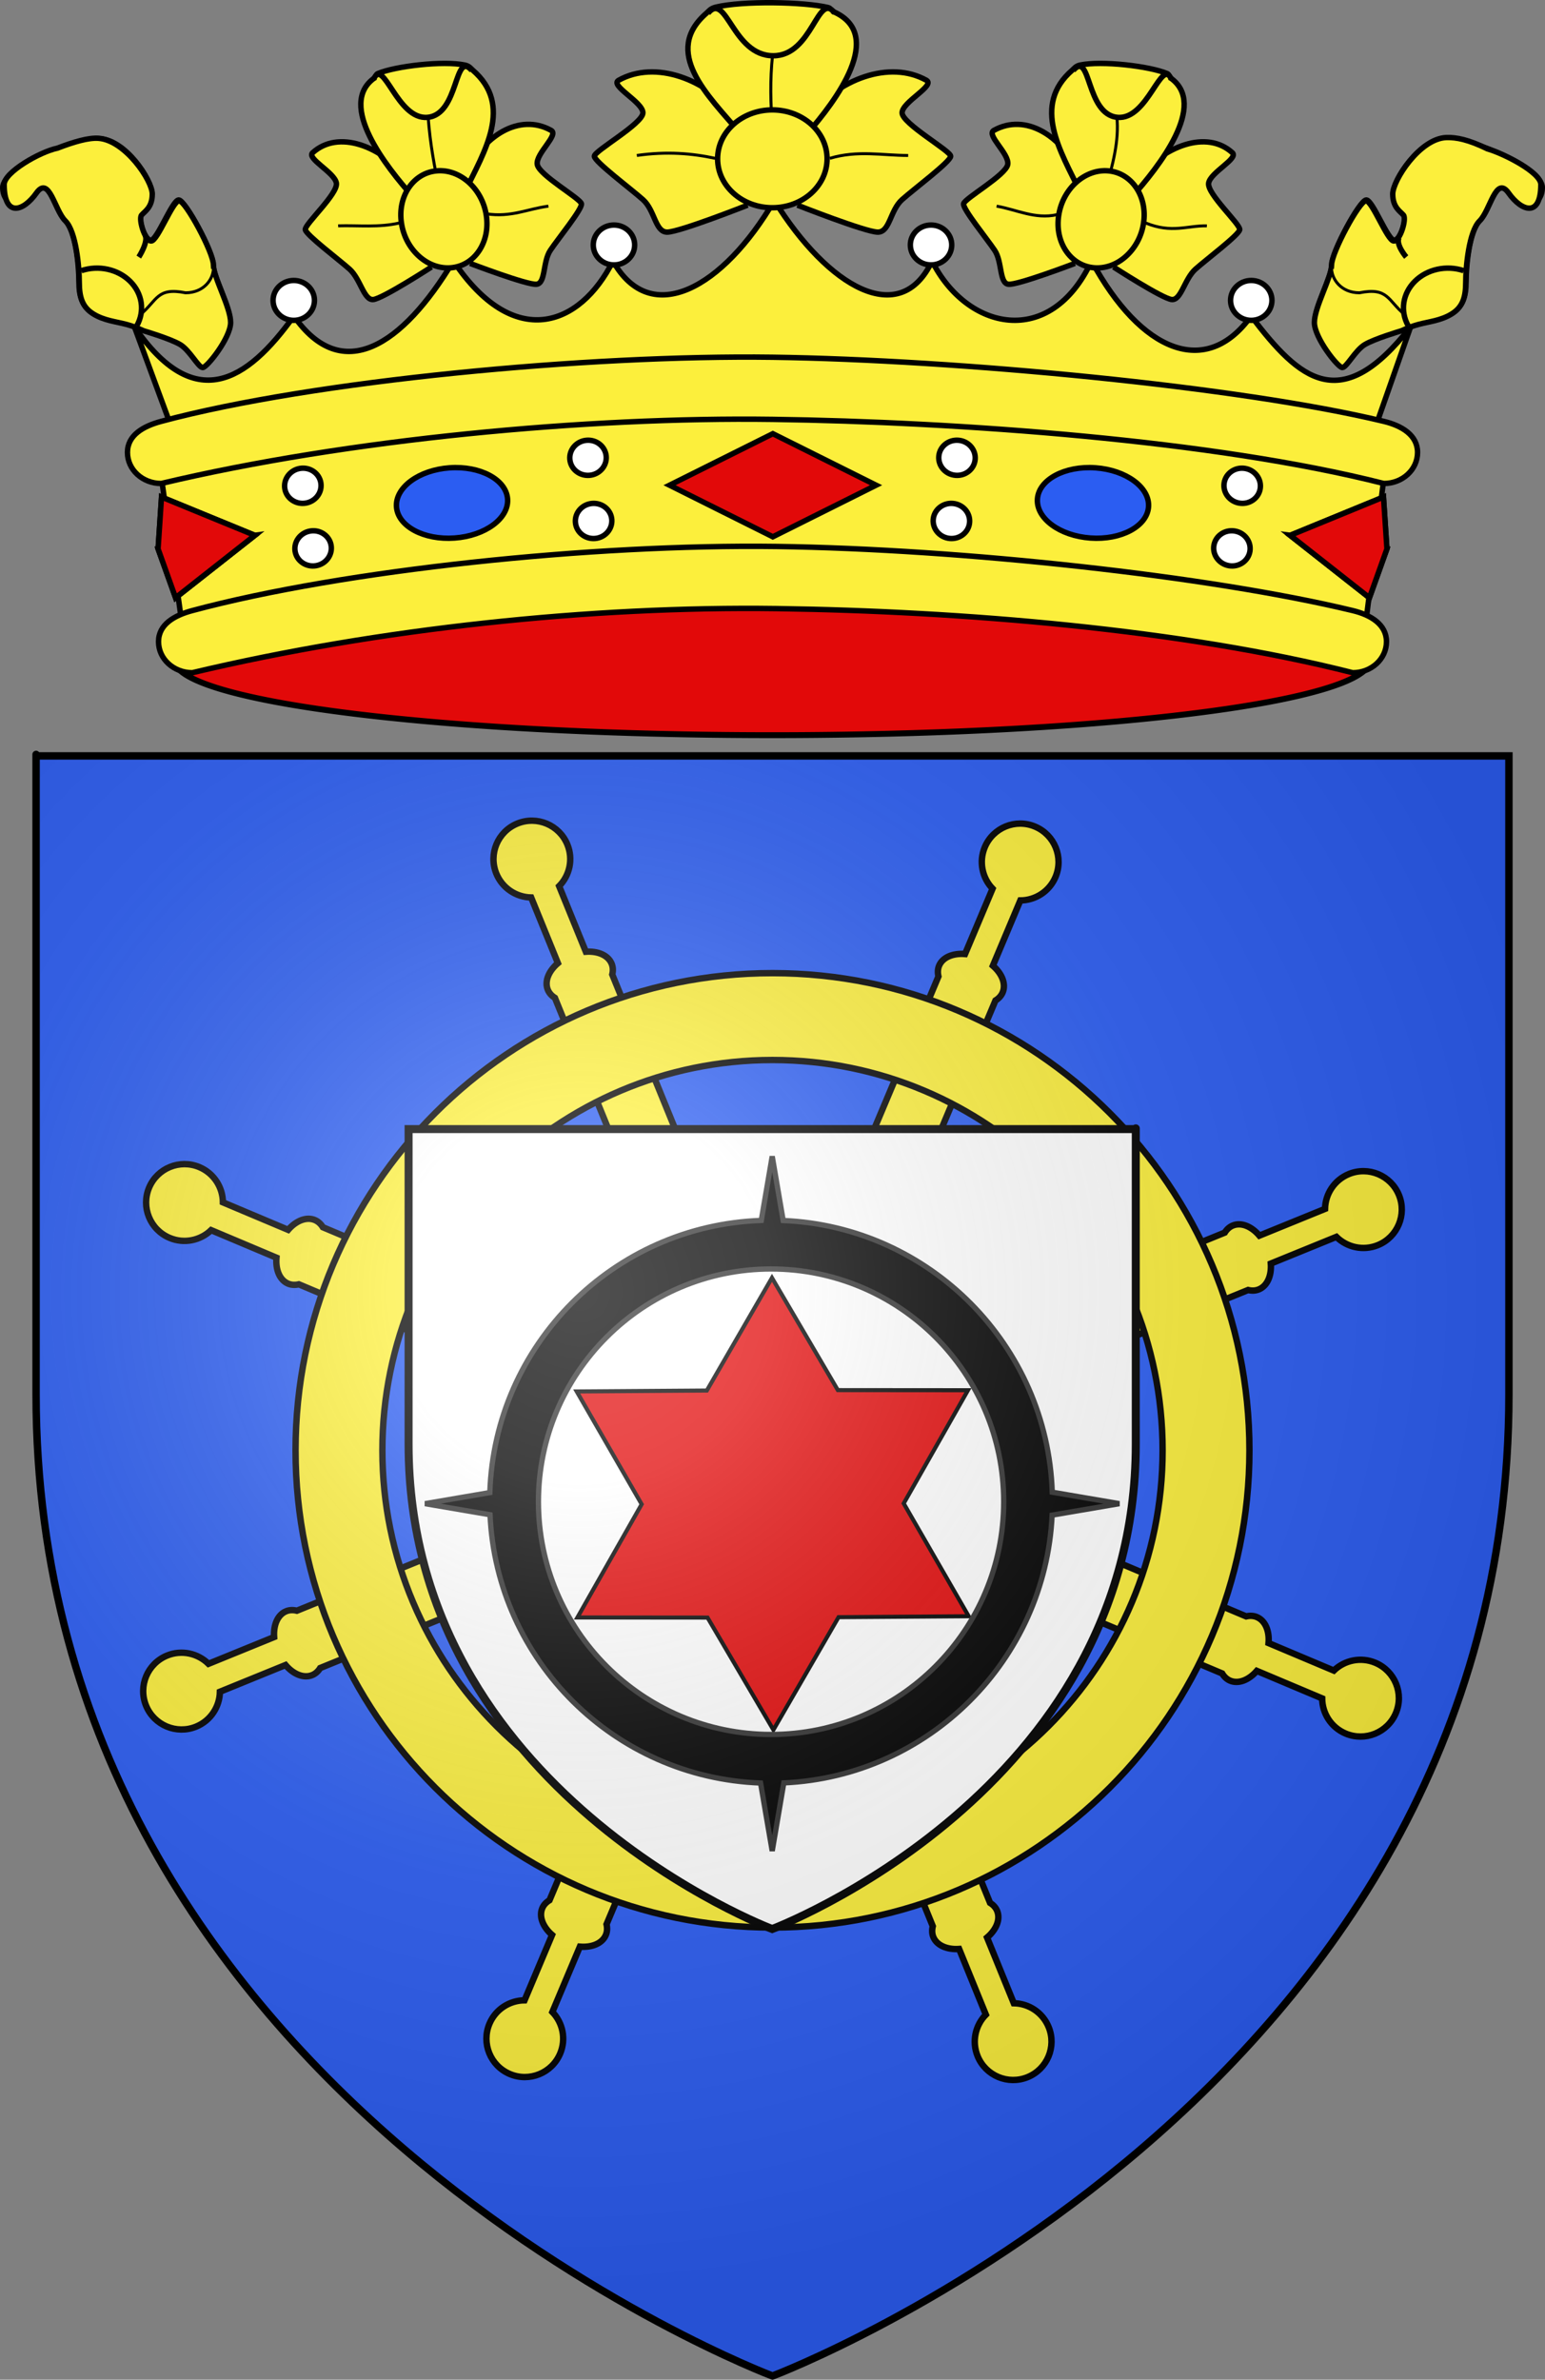 <?xml version="1.0" encoding="UTF-8" standalone="no"?>
<svg
   xmlns:dc="http://purl.org/dc/elements/1.1/"
   xmlns:cc="http://creativecommons.org/ns#"
   xmlns:rdf="http://www.w3.org/1999/02/22-rdf-syntax-ns#"
   xmlns:svg="http://www.w3.org/2000/svg"
   xmlns="http://www.w3.org/2000/svg"
   xmlns:xlink="http://www.w3.org/1999/xlink"
   xmlns:sodipodi="http://sodipodi.sourceforge.net/DTD/sodipodi-0.dtd"
   xmlns:inkscape="http://www.inkscape.org/namespaces/inkscape"
   height="964.047"
   width="626.248"
   version="1.0"
   id="svg2"
   sodipodi:version="0.32"
   inkscape:version="0.46"
   sodipodi:docname="Blason de Bonaire (Antilles néerlandaises).svg"
   sodipodi:docbase="D:\Mes documents\Renaud-Notre Lapin"
   inkscape:export-filename="/Users/olivier/Desktop/Blason Rouge/Blason_Vide_3D.png"
   inkscape:export-xdpi="144"
   inkscape:export-ydpi="144"
   inkscape:output_extension="org.inkscape.output.svg.inkscape">
  <rect width="100%" height="100%" fill="#808080" stroke="none"/>
  <sodipodi:namedview
     inkscape:window-height="814"
     inkscape:window-width="1152"
     inkscape:pageshadow="2"
     inkscape:pageopacity="0.0"
     guidetolerance="10.0"
     gridtolerance="10.0"
     objecttolerance="10.0"
     borderopacity="1.0"
     bordercolor="#666666"
     pagecolor="#ffffff"
     id="base"
     showgrid="false"
     height="660px"
     inkscape:zoom="0.25"
     inkscape:cx="478.23316"
     inkscape:cy="417.00225"
     inkscape:window-x="-8"
     inkscape:window-y="-8"
     inkscape:current-layer="layer3"
     showguides="true"
     inkscape:guide-bbox="true" />
  <desc
     id="desc4">Flag of Canton of Valais (Wallis)</desc>
  <defs
     id="defs6">
    <linearGradient
       id="linearGradient2893">
      <stop
         style="stop-color:white;stop-opacity:0.314;"
         offset="0"
         id="stop2895" />
      <stop
         id="stop2897"
         offset="0.19"
         style="stop-color:white;stop-opacity:0.251;" />
      <stop
         style="stop-color:#6b6b6b;stop-opacity:0.125;"
         offset="0.6"
         id="stop2901" />
      <stop
         style="stop-color:black;stop-opacity:0.125;"
         offset="1"
         id="stop2899" />
    </linearGradient>
    <radialGradient
       inkscape:collect="always"
       xlink:href="#linearGradient2893"
       id="radialGradient3163"
       gradientUnits="userSpaceOnUse"
       gradientTransform="matrix(1.353,0,0,1.349,-77.649,-85.747)"
       cx="221.445"
       cy="226.331"
       fx="221.445"
       fy="226.331"
       r="300" />
  </defs>
  <g
     inkscape:groupmode="layer"
     id="layer5"
     inkscape:label="couronne"
     transform="translate(-4.6440552e-7,9.899)"
     sodipodi:insensitive="true">
    <g
       transform="translate(13.144,284.248)"
       style="display:inline"
       id="g3404">
      <path
         transform="matrix(1.008,0,0,1,-15.155,-325.384)"
         d="M 552.957,298.66 A 240.416,30.406 0 1 1 72.125,298.66 A 240.416,30.406 0 1 1 552.957,298.66 z"
         sodipodi:ry="30.405592"
         sodipodi:rx="240.41631"
         sodipodi:cy="298.65961"
         sodipodi:cx="312.5412"
         id="path2631"
         style="fill:#e20909;fill-rule:evenodd;stroke:#000000;stroke-width:2.4;stroke-linecap:butt;stroke-linejoin:miter;stroke-miterlimit:4;stroke-dasharray:none;stroke-opacity:1"
         sodipodi:type="arc" />
      <g
         style="fill:#fcef3c;stroke:#000000;stroke-width:1.016;stroke-miterlimit:4;stroke-dasharray:none;stroke-opacity:1"
         transform="matrix(2.165,0,0,2.165,602.98,-471.05)"
         id="g6832">
        <path
           style="fill:#fcef3c;fill-opacity:1;fill-rule:evenodd;stroke:#000000;stroke-width:1.016;stroke-linecap:butt;stroke-linejoin:miter;stroke-miterlimit:4;stroke-dasharray:none;stroke-opacity:1"
           id="path7201"
           d="M -252.826,160.73 C -252.826,160.73 -174.109,153.75 -139.953,153.75 C -105.797,153.75 -26.754,160.73 -26.754,160.73 L -20.475,142.836 C -33.494,159.565 -41.217,152.893 -50.345,140.852 C -58.774,152.596 -70.959,147.595 -80.214,130.544 C -87.931,147.056 -103.571,143.529 -110.084,130.56 C -116.023,143.225 -129.483,135.535 -139.613,119.231 C -149.156,135.535 -162.709,143.225 -169.823,130.56 C -176.042,142.941 -188.452,147.35 -199.692,130.544 C -209.241,146.42 -220.545,153.771 -229.562,140.852 C -238.396,153.187 -248.174,159.271 -259.432,142.836 L -252.826,160.73 z"
           sodipodi:nodetypes="czccccccccccc" />
        <path
           id="path4344"
           style="fill:#fcef3c;fill-opacity:1;fill-rule:evenodd;stroke:#000000;stroke-width:1.016;stroke-linecap:round;stroke-linejoin:round;stroke-miterlimit:4;stroke-dasharray:none;stroke-opacity:1"
           d="M -140.965,187.38 C -175.052,187.028 -219.975,192.887 -250.363,199.52 L -254.915,167.168 C -254.915,167.168 -175.454,155.028 -140.965,155.028 C -106.476,155.028 -24.991,167.168 -24.991,167.168 L -29.038,199.52 C -55.847,192.81 -106.878,187.731 -140.965,187.38 z"
           sodipodi:nodetypes="ccczccz" />
        <path
           sodipodi:nodetypes="ccsszsscz"
           d="M -139.953,160.182 C -174.616,159.705 -219.445,163.872 -254.406,172.182 C -257.904,172.182 -260.721,169.589 -260.721,166.369 C -260.721,163.149 -257.771,161.46 -254.406,160.557 C -225.946,152.924 -174.461,148.089 -139.953,148.557 C -105.446,149.026 -52.383,154.075 -25.501,160.557 C -22.112,161.374 -19.185,163.149 -19.185,166.369 C -19.185,169.589 -22.002,172.182 -25.501,172.182 C -57.368,164.087 -105.29,160.658 -139.953,160.182 z"
           style="fill:#fcef3c;fill-opacity:1;fill-rule:evenodd;stroke:#000000;stroke-width:1.016;stroke-linecap:round;stroke-linejoin:round;stroke-miterlimit:4;stroke-dasharray:none;stroke-opacity:1"
           id="path6592" />
        <path
           id="path4122"
           style="fill:#fcef3c;fill-opacity:1;fill-rule:evenodd;stroke:#000000;stroke-width:1.016;stroke-linecap:round;stroke-linejoin:round;stroke-miterlimit:4;stroke-dasharray:none;stroke-opacity:1"
           d="M -139.195,195.59 C -173.857,195.113 -213.628,199.28 -248.588,207.59 C -252.087,207.59 -254.904,204.998 -254.904,201.778 C -254.904,198.558 -251.954,196.868 -248.588,195.965 C -220.129,188.332 -173.702,183.497 -139.195,183.965 C -104.687,184.434 -58.2,189.483 -31.318,195.965 C -27.929,196.783 -25.003,198.558 -25.003,201.778 C -25.003,204.998 -27.819,207.59 -31.318,207.59 C -63.185,199.495 -104.532,196.067 -139.195,195.59 z"
           sodipodi:nodetypes="ccsszsscz" />
        <g
           style="fill:#fcef3c;stroke:#000000;stroke-width:1.016;stroke-miterlimit:4;stroke-dasharray:none;stroke-opacity:1"
           id="g6670"
           transform="translate(5.56,0)">
          <g
             style="fill:#fcef3c;stroke:#000000;stroke-width:1.153;stroke-miterlimit:4;stroke-dasharray:none;stroke-opacity:1"
             transform="matrix(0.878,7.7583675e-2,-7.7583675e-2,0.878,21.965,-63.381)"
             id="g6650">
            <path
               style="fill:#ffffff;fill-opacity:1;fill-rule:evenodd;stroke:#000000;stroke-width:1.153;stroke-linecap:butt;stroke-linejoin:miter;stroke-miterlimit:4;stroke-dasharray:none;stroke-opacity:1"
               id="path6652"
               d="M -123.32,274.056 C -123.32,276.117 -125.055,277.787 -127.194,277.787 C -129.334,277.787 -131.069,276.117 -131.069,274.056 C -131.069,271.996 -129.334,270.325 -127.194,270.325 C -125.055,270.325 -123.32,271.996 -123.32,274.056 z" />
            <path
               style="fill:#ffffff;fill-opacity:1;fill-rule:evenodd;stroke:#000000;stroke-width:1.153;stroke-linecap:butt;stroke-linejoin:miter;stroke-miterlimit:4;stroke-dasharray:none;stroke-opacity:1"
               id="path6654"
               d="M -123.32,287.518 C -123.32,289.579 -125.055,291.249 -127.194,291.249 C -129.334,291.249 -131.069,289.579 -131.069,287.518 C -131.069,285.457 -129.334,283.787 -127.194,283.787 C -125.055,283.787 -123.32,285.457 -123.32,287.518 z" />
          </g>
          <g
             style="fill:#fcef3c;stroke:#000000;stroke-width:1.153;stroke-miterlimit:4;stroke-dasharray:none;stroke-opacity:1"
             transform="matrix(-0.878,7.7583675e-2,7.7583675e-2,0.878,-312.992,-63.381)"
             id="g6632">
            <path
               style="fill:#ffffff;fill-opacity:1;fill-rule:evenodd;stroke:#000000;stroke-width:1.153;stroke-linecap:butt;stroke-linejoin:miter;stroke-miterlimit:4;stroke-dasharray:none;stroke-opacity:1"
               id="path4211"
               d="M -123.32,274.056 C -123.32,276.117 -125.055,277.787 -127.194,277.787 C -129.334,277.787 -131.069,276.117 -131.069,274.056 C -131.069,271.996 -129.334,270.325 -127.194,270.325 C -125.055,270.325 -123.32,271.996 -123.32,274.056 z" />
            <path
               style="fill:#ffffff;fill-opacity:1;fill-rule:evenodd;stroke:#000000;stroke-width:1.153;stroke-linecap:butt;stroke-linejoin:miter;stroke-miterlimit:4;stroke-dasharray:none;stroke-opacity:1"
               id="path4225"
               d="M -123.32,287.518 C -123.32,289.579 -125.055,291.249 -127.194,291.249 C -129.334,291.249 -131.069,289.579 -131.069,287.518 C -131.069,285.457 -129.334,283.787 -127.194,283.787 C -125.055,283.787 -123.32,285.457 -123.32,287.518 z" />
          </g>
        </g>
        <g
           transform="matrix(0.633,0,0,0.555,-294.591,58.692)"
           id="g501"
           style="fill:#fcef3c;fill-rule:nonzero;stroke:#000000;stroke-width:1.715;stroke-miterlimit:4;stroke-dasharray:none;stroke-opacity:1">
          <path
             id="path503"
             transform="matrix(0.73,0,0,0.832,25.408,286.287)"
             d="M 299.969,-118.5 L 258.125,-97.625 L 299.969,-76.719 L 341.812,-97.625 L 299.969,-118.5 z"
             style="fill:#e20909;stroke:#000000;stroke-width:2.2;stroke-miterlimit:4;stroke-dasharray:none;stroke-opacity:1" />
        </g>
        <g
           style="fill:#fcef3c;stroke:#000000;stroke-width:1.016;stroke-miterlimit:4;stroke-dasharray:none;stroke-opacity:1"
           id="g6798"
           transform="translate(2.597,0)">
          <path
             style="fill:#ffffff;fill-opacity:1;fill-rule:evenodd;stroke:#000000;stroke-width:1.016;stroke-linecap:butt;stroke-linejoin:miter;stroke-miterlimit:4;stroke-dasharray:none;stroke-opacity:1"
             id="path12408"
             d="M -108.995,127.55 C -108.995,129.61 -110.729,131.28 -112.869,131.28 C -115.009,131.28 -116.744,129.61 -116.744,127.55 C -116.744,125.489 -115.009,123.819 -112.869,123.819 C -110.729,123.819 -108.995,125.489 -108.995,127.55 z" />
          <path
             style="fill:#ffffff;fill-opacity:1;fill-rule:evenodd;stroke:#000000;stroke-width:1.016;stroke-linecap:butt;stroke-linejoin:miter;stroke-miterlimit:4;stroke-dasharray:none;stroke-opacity:1"
             id="path12410"
             d="M -168.357,127.55 C -168.357,129.61 -170.092,131.28 -172.231,131.28 C -174.371,131.28 -176.106,129.61 -176.106,127.55 C -176.106,125.489 -174.371,123.819 -172.231,123.819 C -170.092,123.819 -168.357,125.489 -168.357,127.55 z" />
        </g>
        <g
           style="fill:#fcef3c;stroke:#000000;stroke-width:1.016;stroke-miterlimit:4;stroke-dasharray:none;stroke-opacity:1"
           id="g6794"
           transform="translate(2.597,0)">
          <path
             style="fill:#ffffff;fill-opacity:1;fill-rule:evenodd;stroke:#000000;stroke-width:1.016;stroke-linecap:butt;stroke-linejoin:miter;stroke-miterlimit:4;stroke-dasharray:none;stroke-opacity:1"
             id="path12412"
             d="M -49.045,137.922 C -49.045,139.983 -50.78,141.653 -52.92,141.653 C -55.059,141.653 -56.794,139.983 -56.794,137.922 C -56.794,135.862 -55.059,134.191 -52.92,134.191 C -50.78,134.191 -49.045,135.862 -49.045,137.922 z" />
          <path
             style="fill:#ffffff;fill-opacity:1;fill-rule:evenodd;stroke:#000000;stroke-width:1.016;stroke-linecap:butt;stroke-linejoin:miter;stroke-miterlimit:4;stroke-dasharray:none;stroke-opacity:1"
             id="path12466"
             d="M -228.307,137.922 C -228.307,139.983 -230.041,141.653 -232.181,141.653 C -234.321,141.653 -236.055,139.983 -236.055,137.922 C -236.055,135.862 -234.321,134.191 -232.181,134.191 C -230.041,134.191 -228.307,135.862 -228.307,137.922 z" />
        </g>
        <g
           style="fill:#fcef3c;stroke:#000000;stroke-width:1.016;stroke-miterlimit:4;stroke-dasharray:none;stroke-opacity:1"
           transform="translate(-270.53,84.574)"
           id="g7563">
          <g
             style="fill:#fcef3c;stroke:#000000;stroke-width:1.016;stroke-miterlimit:4;stroke-dasharray:none;stroke-opacity:1"
             transform="translate(-1.443,-1.923)"
             id="g7543">
            <path
               id="path9172"
               d="M 188.637,48.347 C 188.637,48.347 177.976,52.417 176.214,52.252 C 174.452,52.087 175.066,48.068 173.611,45.894 C 172.156,43.719 167.639,38.191 167.791,37.196 C 167.943,36.201 175.758,31.827 176.065,29.817 C 176.372,27.807 171.962,24.298 173.462,23.459 C 179.371,20.152 186.337,24.408 189.617,31.982"
               style="fill:#fcef3c;fill-opacity:1;fill-rule:evenodd;stroke:#000000;stroke-width:1.016;stroke-linecap:butt;stroke-linejoin:miter;stroke-miterlimit:4;stroke-dasharray:none;stroke-opacity:1" />
            <path
               id="path9176"
               d="M 195.875,49.024 C 195.875,49.024 205.011,54.946 206.773,55.111 C 208.535,55.276 209.148,51.257 211.217,49.412 C 213.285,47.567 219.339,43.028 219.491,42.033 C 219.643,41.039 213.364,35.345 213.671,33.336 C 213.978,31.326 219.319,28.728 218.115,27.637 C 213.366,23.333 205.316,26.183 199.849,32.94"
               style="fill:#fcef3c;fill-opacity:1;fill-rule:evenodd;stroke:#000000;stroke-width:1.016;stroke-linecap:butt;stroke-linejoin:miter;stroke-miterlimit:4;stroke-dasharray:none;stroke-opacity:1" />
            <path
               d="M 199.334,35.891 C 204.275,30.335 213.619,18.624 206.528,13.634 C 206.3,13.473 206.284,12.981 205.917,12.826 C 202.621,11.436 193.699,10.382 189.629,11.231 C 188.8,11.404 188.519,11.861 188.145,12.184 C 180.523,18.764 185.931,27.378 189.644,34.985"
               id="path6992"
               style="fill:#fcef3c;fill-opacity:1;fill-rule:evenodd;stroke:#000000;stroke-width:1.016;stroke-linecap:butt;stroke-linejoin:miter;stroke-miterlimit:4;stroke-dasharray:none;stroke-opacity:1" />
            <path
               d="M 188.324,12.249 C 191.655,8.357 190.65,20.46 196.596,21.016 C 202.322,21.552 204.867,9.547 206.723,13.938"
               id="path6994"
               style="fill:#fcef3c;fill-opacity:1;fill-rule:evenodd;stroke:#000000;stroke-width:1.016;stroke-linecap:butt;stroke-linejoin:miter;stroke-miterlimit:4;stroke-dasharray:none;stroke-opacity:1" />
            <path
               sodipodi:nodetypes="cccccc"
               d="M 173.98,37.636 C 177.715,38.274 181.145,40.137 185.266,39.232 M 213.344,41.318 C 209.599,41.261 206.797,42.775 201.895,40.788 M 196.494,20.958 C 196.943,25.437 195.693,29.917 194.442,34.397"
               style="fill:#fcef3c;fill-opacity:1;fill-rule:evenodd;stroke:#000000;stroke-width:0.554;stroke-linecap:butt;stroke-linejoin:miter;stroke-miterlimit:4;stroke-dasharray:none;stroke-opacity:1"
               id="path6986" />
            <path
               d="M 201.486,40.84 C 200.724,45.845 196.548,49.571 192.161,49.161 C 187.773,48.75 184.836,44.358 185.603,39.354 C 186.364,34.348 190.54,30.622 194.928,31.032 C 199.316,31.443 202.252,35.835 201.486,40.84 z"
               id="path6998"
               style="fill:#fcef3c;fill-opacity:1;fill-rule:evenodd;stroke:#000000;stroke-width:1.016;stroke-linecap:butt;stroke-linejoin:miter;stroke-miterlimit:4;stroke-dasharray:none;stroke-dashoffset:10.755;stroke-opacity:1" />
          </g>
          <g
             style="fill:#fcef3c;stroke:#000000;stroke-width:1.016;stroke-miterlimit:4;stroke-dasharray:none;stroke-opacity:1"
             transform="translate(-1.923,-1.923)"
             id="g7523">
            <path
               id="path9159"
               d="M 75.883,48.347 C 75.883,48.347 86.544,52.417 88.306,52.252 C 90.067,52.087 89.454,48.068 90.909,45.894 C 92.364,43.719 96.881,38.191 96.729,37.196 C 96.577,36.201 88.762,31.827 88.455,29.817 C 88.148,27.807 92.557,24.298 91.058,23.459 C 85.148,20.152 78.182,24.408 74.903,31.982"
               style="fill:#fcef3c;fill-opacity:1;fill-rule:evenodd;stroke:#000000;stroke-width:1.016;stroke-linecap:butt;stroke-linejoin:miter;stroke-miterlimit:4;stroke-dasharray:none;stroke-opacity:1" />
            <path
               id="path9163"
               d="M 68.644,49.024 C 68.644,49.024 59.508,54.946 57.746,55.111 C 55.985,55.276 55.371,51.257 53.303,49.412 C 51.234,47.567 45.181,43.028 45.029,42.033 C 44.877,41.039 51.155,35.345 50.849,33.336 C 50.542,31.326 45.2,28.728 46.405,27.637 C 51.153,23.333 59.204,26.183 64.671,32.94"
               style="fill:#fcef3c;fill-opacity:1;fill-rule:evenodd;stroke:#000000;stroke-width:1.016;stroke-linecap:butt;stroke-linejoin:miter;stroke-miterlimit:4;stroke-dasharray:none;stroke-opacity:1" />
            <path
               d="M 65.186,35.891 C 60.244,30.335 50.901,18.624 57.991,13.634 C 58.22,13.473 58.236,12.981 58.603,12.826 C 61.898,11.436 70.821,10.382 74.891,11.231 C 75.72,11.404 76.001,11.861 76.375,12.184 C 83.997,18.764 78.588,27.378 74.876,34.985"
               id="path7104"
               style="fill:#fcef3c;fill-opacity:1;fill-rule:evenodd;stroke:#000000;stroke-width:1.016;stroke-linecap:butt;stroke-linejoin:miter;stroke-miterlimit:4;stroke-dasharray:none;stroke-opacity:1" />
            <path
               d="M 76.195,12.249 C 72.865,8.357 73.869,20.46 67.923,21.016 C 62.198,21.552 59.653,9.547 57.797,13.938"
               id="path7106"
               style="fill:#fcef3c;fill-opacity:1;fill-rule:evenodd;stroke:#000000;stroke-width:1.016;stroke-linecap:butt;stroke-linejoin:miter;stroke-miterlimit:4;stroke-dasharray:none;stroke-opacity:1" />
            <path
               sodipodi:nodetypes="cccccc"
               d="M 90.54,37.636 C 86.679,38.128 83.591,39.78 78.927,39.069 M 51.176,41.318 C 54.992,41.205 58.808,41.675 62.625,40.788 M 68.026,20.958 C 68.428,26.282 69.25,30.349 70.077,34.397"
               style="fill:#fcef3c;fill-opacity:1;fill-rule:evenodd;stroke:#000000;stroke-width:0.554;stroke-linecap:butt;stroke-linejoin:miter;stroke-miterlimit:4;stroke-dasharray:none;stroke-opacity:1"
               id="path7098" />
            <path
               d="M 63.034,40.84 C 63.795,45.845 67.971,49.571 72.359,49.161 C 76.747,48.75 79.683,44.358 78.917,39.354 C 78.155,34.348 73.98,30.622 69.592,31.032 C 65.204,31.443 62.267,35.835 63.034,40.84 z"
               id="path7110"
               style="fill:#fcef3c;fill-opacity:1;fill-rule:evenodd;stroke:#000000;stroke-width:1.016;stroke-linecap:butt;stroke-linejoin:miter;stroke-miterlimit:4;stroke-dasharray:none;stroke-dashoffset:10.755;stroke-opacity:1" />
          </g>
        </g>
        <g
           style="fill:#fcef3c;stroke:#000000;stroke-width:1.016;stroke-miterlimit:4;stroke-dasharray:none;stroke-opacity:1"
           transform="translate(-271.262,74.559)"
           id="g7503">
          <path
             id="path9167"
             d="M 126.639,45.541 C 126.639,45.541 113.865,50.587 111.592,50.587 C 109.319,50.587 109.319,46.528 107.045,44.498 C 104.772,42.469 97.952,37.384 97.952,36.38 C 97.952,35.375 107.045,30.291 107.045,28.261 C 107.045,26.231 100.754,23.147 102.499,22.172 C 109.375,18.329 119.064,21.918 124.707,29.154"
             style="fill:#fcef3c;fill-opacity:1;fill-rule:evenodd;stroke:#000000;stroke-width:1.016;stroke-linecap:butt;stroke-linejoin:miter;stroke-miterlimit:4;stroke-dasharray:none;stroke-opacity:1" />
          <path
             id="path9181"
             d="M 135.979,45.541 C 135.979,45.541 148.753,50.587 151.026,50.587 C 153.299,50.587 153.299,46.528 155.573,44.498 C 157.846,42.469 164.666,37.384 164.666,36.38 C 164.666,35.375 155.573,30.291 155.573,28.261 C 155.573,26.231 161.864,23.147 160.119,22.172 C 153.243,18.329 143.554,21.918 137.911,29.154"
             style="fill:#fcef3c;fill-opacity:1;fill-rule:evenodd;stroke:#000000;stroke-width:1.016;stroke-linecap:butt;stroke-linejoin:miter;stroke-miterlimit:4;stroke-dasharray:none;stroke-opacity:1" />
          <path
             d="M 137.828,32.142 C 143.037,26.148 152.649,13.616 142.659,9.308 C 142.338,9.169 142.221,8.681 141.724,8.561 C 137.262,7.483 125.706,7.266 120.693,8.49 C 119.671,8.739 119.403,9.221 118.99,9.577 C 110.571,16.839 119.124,24.913 125.325,32.142"
             id="path6887"
             style="fill:#fcef3c;fill-opacity:1;fill-rule:evenodd;stroke:#000000;stroke-width:1.016;stroke-linecap:butt;stroke-linejoin:miter;stroke-miterlimit:4;stroke-dasharray:none;stroke-opacity:1" />
          <path
             d="M 119.231,9.625 C 122.712,5.439 123.785,17.585 131.457,17.585 C 138.846,17.585 139.752,5.393 142.966,9.593"
             id="path6907"
             style="fill:#fcef3c;fill-opacity:1;fill-rule:evenodd;stroke:#000000;stroke-width:1.016;stroke-linecap:butt;stroke-linejoin:miter;stroke-miterlimit:4;stroke-dasharray:none;stroke-opacity:1" />
          <path
             sodipodi:nodetypes="cccccc"
             d="M 105.911,36.241 C 111.538,35.438 116.255,35.846 120.58,36.779 M 156.707,36.241 C 151.862,36.241 147.273,35.219 142.038,36.779 M 131.315,17.536 C 130.832,22.06 130.929,26.585 131.315,31.109"
             style="fill:#fcef3c;fill-opacity:1;fill-rule:evenodd;stroke:#000000;stroke-width:0.554;stroke-linecap:butt;stroke-linejoin:miter;stroke-miterlimit:4;stroke-dasharray:none;stroke-opacity:1"
             id="path6491" />
          <path
             d="M 141.527,36.869 C 141.531,41.924 136.942,46.023 131.28,46.023 C 125.618,46.023 121.028,41.924 121.032,36.869 C 121.028,31.813 125.618,27.714 131.28,27.714 C 136.942,27.714 141.531,31.813 141.527,36.869 z"
             id="path6461"
             style="fill:#fcef3c;fill-opacity:1;fill-rule:evenodd;stroke:#000000;stroke-width:1.016;stroke-linecap:butt;stroke-linejoin:miter;stroke-miterlimit:4;stroke-dasharray:none;stroke-dashoffset:10.755;stroke-opacity:1" />
        </g>
        <g
           style="fill:#fcef3c;stroke:#000000;stroke-width:1.016;stroke-miterlimit:4;stroke-dasharray:none;stroke-opacity:1"
           id="g6822">
          <g
             style="fill:#fcef3c;stroke:#000000;stroke-width:1.016;stroke-miterlimit:4;stroke-dasharray:none;stroke-opacity:1"
             transform="translate(-267.545,93.035)"
             id="g7614">
            <path
               d="M 245.189,50.486 C 245.189,50.486 240.366,51.922 238.558,52.998 C 236.75,54.074 235.142,57.304 234.338,57.304 C 233.535,57.304 229.114,51.742 229.114,48.872 C 229.114,46.001 232.329,40.44 232.329,38.108 C 232.329,35.776 237.553,26.088 238.759,26.088 C 239.965,26.088 242.778,33.623 243.983,33.623 C 245.189,33.623 246.395,29.497 245.792,28.779 C 245.189,28.062 243.782,27.344 243.782,24.832 C 243.782,22.321 248.806,14.607 253.829,14.607 C 258.853,14.607 271.713,20.168 271.713,23.756 C 271.713,27.344 267.895,28.062 265.484,24.653 C 263.072,21.244 262.068,27.882 260.058,29.856 C 258.049,31.829 257.446,38.467 257.446,41.337 C 257.446,44.207 256.843,46.001 254.834,47.257 C 252.825,48.513 250.614,48.692 248.605,49.231 C 246.595,49.769 245.39,50.486 245.189,50.486 z"
               id="path6797"
               style="fill:#fcef3c;fill-opacity:1;fill-rule:evenodd;stroke:#000000;stroke-width:1.016;stroke-linecap:butt;stroke-linejoin:miter;stroke-miterlimit:4;stroke-dasharray:none;stroke-opacity:1" />
            <path
               id="path9196"
               d="M 245.12,50.638 C 245.12,50.638 240.297,52.073 238.489,53.149 C 236.681,54.226 235.073,57.455 234.269,57.455 C 233.466,57.455 229.045,51.893 229.045,49.023 C 229.045,46.153 232.26,40.591 232.26,38.259 C 232.26,35.927 237.484,26.239 238.69,26.239 C 239.896,26.239 242.709,33.774 243.914,33.774 C 245.12,33.774 246.326,29.648 245.723,28.93 C 245.12,28.213 243.713,27.495 243.713,24.984 C 243.713,22.472 248.74,14.578 253.76,14.412 C 255.613,14.35 257.898,14.803 261.454,16.538 C 264.473,17.385 271.443,20.931 271.443,23.19 C 271.443,29.469 267.826,28.213 265.415,24.804 C 263.003,21.396 261.999,28.033 259.989,30.007 C 257.98,31.98 257.377,38.618 257.377,41.488 C 257.377,44.359 256.774,46.153 254.765,47.408 C 252.756,48.664 250.545,48.844 248.536,49.382 C 246.527,49.92 245.321,50.638 245.12,50.638 z"
               style="fill:#fcef3c;fill-opacity:1;fill-rule:evenodd;stroke:#000000;stroke-width:1.016;stroke-linecap:butt;stroke-linejoin:miter;stroke-miterlimit:4;stroke-dasharray:none;stroke-opacity:1" />
            <path
               id="path9194"
               d="M 232.26,38.797 C 232.26,40.95 234.068,43.462 237.484,43.462 C 242.861,42.388 242.753,44.881 245.934,47.532"
               style="fill:#fcef3c;fill-opacity:1;fill-rule:evenodd;stroke:#000000;stroke-width:0.554;stroke-linecap:butt;stroke-linejoin:miter;stroke-miterlimit:4;stroke-dasharray:none;stroke-opacity:1" />
            <path
               sodipodi:nodetypes="cc"
               id="path6793"
               d="M 244.901,33.116 C 244.191,34.385 246.237,36.778 246.237,36.778"
               style="fill:#fcef3c;fill-opacity:1;fill-rule:evenodd;stroke:#000000;stroke-width:1.016;stroke-linecap:butt;stroke-linejoin:miter;stroke-miterlimit:4;stroke-dasharray:none;stroke-opacity:1" />
            <path
               d="M 246.602,49.623 C 245.068,46.885 245.568,43.587 247.863,41.312 C 250.157,39.037 253.777,38.247 256.988,39.322"
               id="path6823"
               style="fill:#fcef3c;fill-opacity:1;fill-rule:evenodd;stroke:#000000;stroke-width:1.016;stroke-linecap:butt;stroke-linejoin:miter;stroke-miterlimit:4;stroke-dasharray:none;stroke-dashoffset:10.755;stroke-opacity:1" />
          </g>
          <g
             style="fill:#fcef3c;stroke:#000000;stroke-width:1.016;stroke-miterlimit:4;stroke-dasharray:none;stroke-opacity:1"
             transform="translate(-277.552,93.035)"
             id="g7603">
            <path
               d="M 20.001,50.486 C 20.001,50.486 24.823,51.922 26.631,52.998 C 28.44,54.074 30.047,57.304 30.851,57.304 C 31.655,57.304 36.076,51.742 36.076,48.872 C 36.076,46.001 32.861,40.44 32.861,38.108 C 32.861,35.776 27.636,26.088 26.431,26.088 C 25.225,26.088 22.412,33.623 21.206,33.623 C 20.001,33.623 18.795,29.497 19.398,28.779 C 20.001,28.062 21.407,27.344 21.407,24.832 C 21.407,22.321 16.384,14.607 11.36,14.607 C 6.337,14.607 -6.523,20.168 -6.523,23.756 C -6.523,27.344 -2.705,28.062 -0.294,24.653 C 2.117,21.244 3.122,27.882 5.131,29.856 C 7.141,31.829 7.743,38.467 7.743,41.337 C 7.743,44.207 8.346,46.001 10.356,47.257 C 12.365,48.513 14.575,48.692 16.585,49.231 C 18.594,49.769 19.8,50.486 20.001,50.486 z"
               id="path6847"
               style="fill:#fcef3c;fill-opacity:1;fill-rule:evenodd;stroke:#000000;stroke-width:1.016;stroke-linecap:butt;stroke-linejoin:miter;stroke-miterlimit:4;stroke-dasharray:none;stroke-opacity:1" />
            <path
               id="path9190"
               d="M 20.069,50.638 C 20.069,50.638 24.892,52.073 26.7,53.149 C 28.509,54.226 30.116,57.455 30.92,57.455 C 31.724,57.455 36.145,51.893 36.145,49.023 C 36.145,46.153 32.93,40.591 32.93,38.259 C 32.93,35.927 27.705,26.239 26.5,26.239 C 25.294,26.239 22.481,33.774 21.275,33.774 C 20.069,33.774 18.864,29.648 19.467,28.93 C 20.069,28.213 21.476,27.495 21.476,24.984 C 21.476,22.472 16.437,14.948 11.429,14.554 C 9.568,14.407 6.783,15.217 3.735,16.395 C 0.39,17.086 -6.253,20.931 -6.253,23.19 C -6.253,29.469 -2.636,28.213 -0.225,24.804 C 2.186,21.396 3.191,28.033 5.2,30.007 C 7.209,31.98 7.812,38.618 7.812,41.488 C 7.812,44.359 8.415,46.153 10.424,47.408 C 12.434,48.664 14.644,48.844 16.654,49.382 C 18.663,49.92 19.869,50.638 20.069,50.638 z"
               style="fill:#fcef3c;fill-opacity:1;fill-rule:evenodd;stroke:#000000;stroke-width:1.016;stroke-linecap:butt;stroke-linejoin:miter;stroke-miterlimit:4;stroke-dasharray:none;stroke-opacity:1" />
            <path
               id="path9188"
               d="M 32.93,38.797 C 32.93,40.95 31.121,43.462 27.705,43.462 C 22.328,42.388 22.436,44.881 19.256,47.532"
               style="fill:#fcef3c;fill-opacity:1;fill-rule:evenodd;stroke:#000000;stroke-width:0.554;stroke-linecap:butt;stroke-linejoin:miter;stroke-miterlimit:4;stroke-dasharray:none;stroke-opacity:1" />
            <path
               id="path6849"
               d="M 20.125,32.626 C 20.835,33.895 18.952,36.778 18.952,36.778"
               style="fill:#fcef3c;fill-opacity:1;fill-rule:evenodd;stroke:#000000;stroke-width:1.016;stroke-linecap:butt;stroke-linejoin:miter;stroke-miterlimit:4;stroke-dasharray:none;stroke-opacity:1" />
            <path
               d="M 18.588,49.623 C 20.121,46.885 19.621,43.587 17.327,41.312 C 15.033,39.037 11.412,38.247 8.201,39.322"
               id="path6853"
               style="fill:#fcef3c;fill-opacity:1;fill-rule:evenodd;stroke:#000000;stroke-width:1.016;stroke-linecap:butt;stroke-linejoin:miter;stroke-miterlimit:4;stroke-dasharray:none;stroke-dashoffset:10.755;stroke-opacity:1" />
          </g>
        </g>
        <g
           style="fill:#fcef3c;stroke:#000000;stroke-width:1.016;stroke-miterlimit:4;stroke-dasharray:none;stroke-opacity:1"
           id="g6690"
           transform="translate(1.819,0)">
          <g
             style="fill:#fcef3c;fill-rule:nonzero;stroke:#000000;stroke-width:1.88;stroke-miterlimit:4;stroke-dasharray:none;stroke-opacity:1"
             id="g6217"
             transform="matrix(-0.529,-7.3800719e-2,-7.5741745e-2,0.542,20.028,77.636)">
            <path
               style="fill:#fcef3c;stroke:#000000;stroke-width:1.88;stroke-miterlimit:4;stroke-dasharray:none;stroke-opacity:1"
               id="path6219"
               d="M 93.292,205.044 L 62.75,222.428 L 59.049,205.044 L 62.75,187.658 L 93.292,205.044 L 93.292,205.044 z" />
            <path
               style="fill:#fcef3c;stroke:#000000;stroke-width:1.88;stroke-miterlimit:4;stroke-dasharray:none;stroke-opacity:1"
               id="path6221"
               d="M 59.049,205.044 L 93.292,205.044 L 62.75,222.428 L 59.049,205.044 L 59.049,205.044 z" />
            <path
               style="fill:#e20909;stroke:#000000;stroke-width:1.88;stroke-miterlimit:4;stroke-dasharray:none;stroke-opacity:1"
               id="path6223"
               d="M 93.292,205.044 L 62.75,222.428 L 59.049,205.044 L 62.75,187.658 L 93.292,205.044 L 93.292,205.044 z" />
          </g>
          <g
             transform="matrix(0.529,-7.3800719e-2,7.5741745e-2,0.542,-303.573,77.636)"
             id="g6596"
             style="fill:#fcef3c;fill-rule:nonzero;stroke:#000000;stroke-width:1.88;stroke-miterlimit:4;stroke-dasharray:none;stroke-opacity:1">
            <path
               d="M 93.292,205.044 L 62.75,222.428 L 59.049,205.044 L 62.75,187.658 L 93.292,205.044 L 93.292,205.044 z"
               id="path6598"
               style="fill:#fcef3c;stroke:#000000;stroke-width:1.88;stroke-miterlimit:4;stroke-dasharray:none;stroke-opacity:1" />
            <path
               d="M 59.049,205.044 L 93.292,205.044 L 62.75,222.428 L 59.049,205.044 L 59.049,205.044 z"
               id="path6600"
               style="fill:#fcef3c;stroke:#000000;stroke-width:1.88;stroke-miterlimit:4;stroke-dasharray:none;stroke-opacity:1" />
            <path
               d="M 93.292,205.044 L 62.75,222.428 L 59.049,205.044 L 62.75,187.658 L 93.292,205.044 L 93.292,205.044 z"
               id="path6602"
               style="fill:#e20909;stroke:#000000;stroke-width:1.88;stroke-miterlimit:4;stroke-dasharray:none;stroke-opacity:1" />
          </g>
        </g>
        <g
           style="fill:#fcef3c;stroke:#000000;stroke-width:1.016;stroke-miterlimit:4;stroke-dasharray:none;stroke-opacity:1"
           id="g6686"
           transform="translate(6.06,0)">
          <path
             style="fill:#2b5df2;fill-opacity:1;fill-rule:evenodd;stroke:#000000;stroke-width:1.016;stroke-linecap:butt;stroke-linejoin:miter;stroke-miterlimit:4;stroke-dasharray:none;stroke-opacity:1"
             id="path4269"
             d="M -75.612,176.555 C -75.869,180.184 -80.734,182.796 -86.479,182.389 C -92.223,181.982 -96.671,178.71 -96.414,175.081 C -96.157,171.452 -91.292,168.84 -85.547,169.247 C -79.803,169.654 -75.355,172.926 -75.612,176.555 z" />
          <path
             d="M -216.414,176.555 C -216.157,180.184 -211.292,182.796 -205.547,182.389 C -199.803,181.982 -195.355,178.71 -195.612,175.081 C -195.869,171.452 -200.734,168.84 -206.479,169.247 C -212.223,169.654 -216.672,172.926 -216.414,176.555 z"
             id="path6604"
             style="fill:#2b5df2;fill-opacity:1;fill-rule:evenodd;stroke:#000000;stroke-width:1.016;stroke-linecap:butt;stroke-linejoin:miter;stroke-miterlimit:4;stroke-dasharray:none;stroke-opacity:1" />
        </g>
        <g
           style="fill:#fcef3c;stroke:#000000;stroke-width:1.016;stroke-miterlimit:4;stroke-dasharray:none;stroke-opacity:1"
           id="g6678"
           transform="translate(5.566,0)">
          <g
             style="fill:#fcef3c;stroke:#000000;stroke-width:1.153;stroke-miterlimit:4;stroke-dasharray:none;stroke-opacity:1"
             id="g6640"
             transform="matrix(0.87,0.143,-0.143,0.87,92.266,-47.631)">
            <path
               d="M -123.32,274.056 C -123.32,276.117 -125.055,277.787 -127.194,277.787 C -129.334,277.787 -131.069,276.117 -131.069,274.056 C -131.069,271.996 -129.334,270.325 -127.194,270.325 C -125.055,270.325 -123.32,271.996 -123.32,274.056 z"
               id="path6642"
               style="fill:#ffffff;fill-opacity:1;fill-rule:evenodd;stroke:#000000;stroke-width:1.153;stroke-linecap:butt;stroke-linejoin:miter;stroke-miterlimit:4;stroke-dasharray:none;stroke-opacity:1" />
            <path
               d="M -123.32,287.518 C -123.32,289.579 -125.055,291.249 -127.194,291.249 C -129.334,291.249 -131.069,289.579 -131.069,287.518 C -131.069,285.457 -129.334,283.787 -127.194,283.787 C -125.055,283.787 -123.32,285.457 -123.32,287.518 z"
               id="path6644"
               style="fill:#ffffff;fill-opacity:1;fill-rule:evenodd;stroke:#000000;stroke-width:1.153;stroke-linecap:butt;stroke-linejoin:miter;stroke-miterlimit:4;stroke-dasharray:none;stroke-opacity:1" />
          </g>
          <g
             style="fill:#fcef3c;stroke:#000000;stroke-width:1.153;stroke-miterlimit:4;stroke-dasharray:none;stroke-opacity:1"
             transform="matrix(-0.87,0.143,0.143,0.87,-383.303,-47.631)"
             id="g6660">
            <path
               style="fill:#ffffff;fill-opacity:1;fill-rule:evenodd;stroke:#000000;stroke-width:1.153;stroke-linecap:butt;stroke-linejoin:miter;stroke-miterlimit:4;stroke-dasharray:none;stroke-opacity:1"
               id="path6662"
               d="M -123.32,274.056 C -123.32,276.117 -125.055,277.787 -127.194,277.787 C -129.334,277.787 -131.069,276.117 -131.069,274.056 C -131.069,271.996 -129.334,270.325 -127.194,270.325 C -125.055,270.325 -123.32,271.996 -123.32,274.056 z" />
            <path
               style="fill:#ffffff;fill-opacity:1;fill-rule:evenodd;stroke:#000000;stroke-width:1.153;stroke-linecap:butt;stroke-linejoin:miter;stroke-miterlimit:4;stroke-dasharray:none;stroke-opacity:1"
               id="path6664"
               d="M -123.32,287.518 C -123.32,289.579 -125.055,291.249 -127.194,291.249 C -129.334,291.249 -131.069,289.579 -131.069,287.518 C -131.069,285.457 -129.334,283.787 -127.194,283.787 C -125.055,283.787 -123.32,285.457 -123.32,287.518 z" />
          </g>
        </g>
      </g>
    </g>
  </g>
  <g
     inkscape:groupmode="layer"
     id="layer3"
     inkscape:label="Fond écu"
     style="display:inline"
     transform="translate(13.144,304.047)"
     sodipodi:insensitive="true">
    <path
       id="path2855"
       style="fill:#2b5df2;fill-opacity:1;fill-rule:evenodd;stroke:none;stroke-width:1px;stroke-linecap:butt;stroke-linejoin:miter;stroke-opacity:1"
       d="M 299.98,658.5 C 299.98,658.5 598.48,546.18 598.48,260.728 C 598.48,-24.723 598.48,2.176 598.48,2.176 L 1.48,2.176 L 1.48,260.728 C 1.48,546.18 299.98,658.5 299.98,658.5 z"
       sodipodi:nodetypes="cccccc" />
    <g
       id="g4253"
       transform="matrix(1.032,0,0,1.032,62.067,627.755)"
       style="fill:#fcef3c;stroke:#000000;stroke-width:2.519;stroke-miterlimit:4;stroke-dasharray:none;stroke-opacity:1">
      <path
         style="fill:#fcef3c;stroke:#000000;stroke-width:2.519;stroke-miterlimit:4;stroke-dasharray:none;stroke-opacity:1"
         d="M 333.662,-578.422 C 325.993,-581.653 317.161,-578.041 313.931,-570.373 C 311.52,-564.649 312.918,-558.271 316.969,-554.06 L 306.16,-528.401 C 301.437,-528.784 297.367,-527.148 295.972,-523.837 C 295.416,-522.516 295.366,-521.058 295.708,-519.605 L 265.084,-446.905 L 269.739,-444.944 C 265.658,-445.334 262.391,-444.317 261.414,-441.999 C 260.371,-439.523 262.215,-436.215 265.784,-433.454 L 261.319,-422.853 C 256.752,-423.127 252.851,-421.469 251.492,-418.243 C 250.133,-415.017 251.674,-411.072 255.058,-407.991 L 253.753,-404.893 L 248.543,-407.088 L 230.719,-364.775 L 213.401,-407.301 L 208.159,-405.166 L 206.895,-408.271 C 210.306,-411.31 211.885,-415.251 210.566,-418.489 C 210.507,-418.634 210.459,-418.782 210.39,-418.922 C 208.915,-421.884 205.177,-423.419 200.811,-423.21 L 196.477,-433.891 C 200.072,-436.608 201.962,-439.874 200.95,-442.358 C 200.001,-444.689 196.726,-445.74 192.637,-445.397 L 197.345,-447.314 L 167.591,-520.379 C 167.95,-521.827 167.902,-523.26 167.361,-524.587 C 166.004,-527.92 161.961,-529.635 157.223,-529.3 L 146.736,-555.055 C 150.85,-559.216 152.322,-565.598 149.977,-571.358 C 146.838,-579.064 138.04,-582.771 130.333,-579.632 C 122.627,-576.494 118.921,-567.695 122.059,-559.989 C 124.401,-554.237 129.907,-550.709 135.749,-550.596 L 146.247,-524.816 C 142.637,-521.747 140.921,-517.714 142.276,-514.387 C 142.816,-513.059 143.8,-511.993 145.069,-511.207 L 174.822,-438.142 L 179.505,-440.049 C 176.343,-437.439 174.756,-434.407 175.704,-432.078 C 176.718,-429.589 180.355,-428.547 184.831,-429.119 L 189.181,-418.473 C 185.758,-415.438 184.171,-411.505 185.491,-408.263 C 186.812,-405.021 190.693,-403.32 195.264,-403.535 L 196.529,-400.43 L 191.286,-398.295 L 208.585,-355.777 L 166.291,-373.593 L 164.096,-368.382 L 160.998,-369.687 C 161.261,-374.248 159.602,-378.14 156.38,-379.497 C 156.236,-379.558 156.098,-379.628 155.95,-379.678 C 152.812,-380.729 149.075,-379.183 146.136,-375.948 L 135.517,-380.421 C 136.138,-384.885 135.164,-388.539 132.692,-389.581 C 130.373,-390.558 127.319,-388.989 124.671,-385.854 L 126.639,-390.528 L 53.94,-421.152 C 53.169,-422.43 52.107,-423.421 50.786,-423.977 C 47.47,-425.374 43.404,-423.72 40.291,-420.134 L 14.667,-430.928 C 14.634,-436.78 11.166,-442.333 5.435,-444.747 C -2.234,-447.977 -11.084,-444.373 -14.314,-436.705 C -17.544,-429.037 -13.933,-420.205 -6.265,-416.974 C -0.541,-414.563 5.837,-415.961 10.048,-420.012 L 35.708,-409.203 C 35.324,-404.481 36.961,-400.411 40.272,-399.016 C 41.592,-398.46 43.051,-398.41 44.503,-398.751 L 117.203,-368.127 L 119.164,-372.783 C 118.774,-368.702 119.791,-365.434 122.109,-364.458 C 124.586,-363.415 127.894,-365.259 130.655,-368.828 L 141.255,-364.363 C 140.981,-359.796 142.639,-355.894 145.865,-354.535 C 149.091,-353.176 153.036,-354.718 156.118,-358.102 L 159.215,-356.797 L 157.02,-351.586 L 199.333,-333.762 L 156.807,-316.445 L 158.942,-311.202 L 155.837,-309.938 C 152.802,-313.362 148.869,-314.948 145.627,-313.628 C 142.385,-312.308 140.679,-308.425 140.899,-303.855 L 130.243,-299.53 C 127.52,-303.13 124.213,-304.997 121.724,-303.983 C 119.388,-303.032 118.353,-299.766 118.704,-295.662 L 116.787,-300.37 L 43.722,-270.617 C 42.273,-270.976 40.83,-270.953 39.503,-270.412 C 36.175,-269.057 34.462,-265.003 34.79,-260.274 L 9.01,-249.776 C 4.848,-253.877 -1.498,-255.362 -7.25,-253.02 C -14.956,-249.882 -18.662,-241.083 -15.524,-233.377 C -12.386,-225.671 -3.587,-221.964 4.119,-225.102 C 9.879,-227.448 13.391,-232.949 13.495,-238.8 L 39.275,-249.298 C 42.345,-245.676 46.397,-243.98 49.729,-245.337 C 51.056,-245.878 52.098,-246.851 52.883,-248.12 L 125.948,-277.873 L 124.021,-282.607 C 126.637,-279.42 129.666,-277.785 132.005,-278.738 C 134.489,-279.749 135.526,-283.391 134.964,-287.864 L 145.653,-292.217 C 148.686,-288.806 152.591,-287.224 155.827,-288.542 C 155.973,-288.602 156.121,-288.649 156.26,-288.719 C 159.223,-290.194 160.783,-293.942 160.574,-298.308 L 163.678,-299.572 L 165.813,-294.33 L 208.339,-311.647 L 190.515,-269.334 L 195.726,-267.139 L 194.421,-264.041 C 189.854,-264.316 185.953,-262.658 184.594,-259.431 C 183.235,-256.205 184.773,-252.255 188.16,-249.179 L 183.695,-238.579 C 179.224,-239.198 175.563,-238.194 174.52,-235.718 C 173.541,-233.392 175.114,-230.342 178.264,-227.689 L 173.573,-229.665 L 142.949,-156.965 C 141.67,-156.195 140.669,-155.158 140.113,-153.837 C 138.718,-150.526 140.381,-146.454 143.957,-143.342 L 133.148,-117.682 C 127.305,-117.639 121.772,-114.201 119.361,-108.478 C 116.131,-100.81 119.717,-91.967 127.385,-88.737 C 135.054,-85.507 143.904,-89.111 147.134,-96.779 C 149.548,-102.51 148.142,-108.888 144.078,-113.099 L 154.88,-138.741 C 159.611,-138.351 163.678,-140.007 165.074,-143.323 C 165.631,-144.643 165.691,-146.076 165.349,-147.529 L 195.974,-220.229 L 191.264,-222.213 C 195.368,-221.809 198.662,-222.808 199.643,-225.135 C 200.684,-227.607 198.833,-230.915 195.273,-233.68 L 199.753,-244.317 C 204.31,-244.05 208.198,-245.696 209.555,-248.916 C 209.616,-249.061 209.687,-249.199 209.736,-249.346 C 210.788,-252.484 209.241,-256.222 206.006,-259.161 L 207.311,-262.259 L 212.522,-260.064 L 230.338,-302.359 L 247.663,-259.851 L 252.906,-261.986 L 254.17,-258.881 C 250.747,-255.846 249.16,-251.913 250.48,-248.67 C 251.801,-245.428 255.684,-243.722 260.253,-243.942 L 264.578,-233.287 C 260.978,-230.563 259.112,-227.257 260.125,-224.768 C 261.077,-222.431 264.342,-221.396 268.446,-221.748 L 263.738,-219.831 L 293.491,-146.766 C 293.132,-145.317 293.156,-143.874 293.696,-142.547 C 295.051,-139.219 299.106,-137.506 303.834,-137.834 L 314.332,-112.054 C 310.231,-107.892 308.746,-101.546 311.088,-95.794 C 314.226,-88.088 323.025,-84.381 330.731,-87.519 C 338.438,-90.658 342.144,-99.456 339.006,-107.163 C 336.66,-112.923 331.159,-116.435 325.308,-116.538 L 314.81,-142.318 C 318.432,-145.388 320.128,-149.441 318.771,-152.773 C 318.231,-154.1 317.257,-155.141 315.988,-155.927 L 286.235,-228.992 L 281.501,-227.064 C 284.688,-229.681 286.323,-232.71 285.371,-235.049 C 284.359,-237.533 280.717,-238.569 276.244,-238.008 L 271.891,-248.696 C 275.302,-251.729 276.884,-255.634 275.566,-258.871 C 275.507,-259.016 275.459,-259.164 275.39,-259.304 C 273.914,-262.266 270.166,-263.826 265.8,-263.617 L 264.536,-266.722 L 269.779,-268.857 L 252.461,-311.383 L 294.774,-293.559 L 296.969,-298.769 L 300.067,-297.464 C 299.792,-292.898 301.451,-288.996 304.677,-287.637 C 307.903,-286.278 311.853,-287.817 314.929,-291.204 L 325.53,-286.738 C 324.91,-282.267 325.914,-278.607 328.391,-277.564 C 330.716,-276.584 333.766,-278.157 336.419,-281.308 L 334.443,-276.616 L 407.143,-245.992 C 407.914,-244.714 408.95,-243.713 410.271,-243.157 C 413.582,-241.762 417.655,-243.425 420.766,-247 L 446.426,-236.191 C 446.469,-230.349 449.907,-224.816 455.63,-222.405 C 463.298,-219.175 472.141,-222.761 475.371,-230.429 C 478.601,-238.097 474.998,-246.947 467.329,-250.178 C 461.598,-252.592 455.22,-251.186 451.009,-247.122 L 425.367,-257.923 C 425.758,-262.655 424.102,-266.721 420.786,-268.118 C 419.465,-268.674 418.032,-268.735 416.579,-268.393 L 343.879,-299.017 L 341.896,-294.308 C 342.299,-298.412 341.3,-301.706 338.973,-302.686 C 336.501,-303.728 333.193,-301.877 330.428,-298.316 L 319.792,-302.797 C 320.059,-307.353 318.412,-311.242 315.192,-312.599 C 315.047,-312.66 314.909,-312.73 314.762,-312.78 C 311.624,-313.831 307.887,-312.285 304.947,-309.05 L 301.849,-310.355 L 304.044,-315.566 L 261.749,-333.382 L 304.257,-350.707 L 302.122,-355.949 L 305.227,-357.214 C 308.266,-353.802 312.208,-352.223 315.445,-353.542 C 315.591,-353.601 315.739,-353.649 315.878,-353.718 C 318.84,-355.194 320.375,-358.931 320.166,-363.297 L 330.847,-367.632 C 333.565,-364.036 336.831,-362.147 339.315,-363.158 C 341.646,-364.107 342.697,-367.382 342.353,-371.472 L 344.27,-366.763 L 417.335,-396.517 C 418.784,-396.158 420.216,-396.207 421.543,-396.747 C 424.876,-398.104 426.591,-402.148 426.257,-406.885 L 452.011,-417.373 C 456.173,-413.258 462.554,-411.786 468.314,-414.132 C 476.021,-417.27 479.727,-426.069 476.589,-433.775 C 473.451,-441.481 464.652,-445.188 456.946,-442.049 C 451.194,-439.707 447.665,-434.201 447.552,-428.359 L 421.772,-417.861 C 418.704,-421.472 414.67,-423.188 411.343,-421.833 C 410.016,-421.292 408.949,-420.308 408.163,-419.04 L 335.099,-389.286 L 337.005,-384.603 C 334.396,-387.765 331.364,-389.352 329.034,-388.404 C 326.546,-387.391 325.504,-383.753 326.075,-379.277 L 315.43,-374.927 C 312.395,-378.351 308.462,-379.937 305.219,-378.617 C 301.977,-377.297 300.277,-373.416 300.491,-368.844 L 297.386,-367.58 L 295.252,-372.822 L 252.733,-355.523 L 270.55,-397.818 L 265.339,-400.013 L 266.644,-403.11 C 271.205,-402.847 275.096,-404.506 276.453,-407.728 C 276.514,-407.873 276.585,-408.01 276.634,-408.158 C 277.686,-411.296 276.14,-415.033 272.904,-417.973 L 277.377,-428.591 C 281.841,-427.971 285.496,-428.944 286.537,-431.416 C 287.514,-433.736 285.945,-436.789 282.811,-439.438 L 287.484,-437.469 L 318.109,-510.169 C 319.387,-510.939 320.378,-512.001 320.934,-513.322 C 322.331,-516.638 320.676,-520.704 317.09,-523.817 L 327.884,-549.441 C 333.736,-549.474 339.289,-552.942 341.704,-558.674 C 344.934,-566.342 341.33,-575.192 333.662,-578.422 z"
         id="path4245" />
      <path
         style="fill:#fcef3c;stroke:#000000;stroke-width:2.519;stroke-miterlimit:4;stroke-dasharray:none;stroke-opacity:1"
         d="M 230.532,-520.903 C 127.131,-520.903 43.206,-436.977 43.206,-333.576 C 43.206,-230.175 127.131,-146.249 230.532,-146.249 C 333.934,-146.249 417.859,-230.175 417.859,-333.576 C 417.859,-436.977 333.934,-520.903 230.532,-520.903 z M 230.532,-486.803 C 315.11,-486.803 383.759,-418.153 383.759,-333.576 C 383.759,-248.998 315.11,-180.349 230.532,-180.349 C 145.955,-180.349 77.306,-248.998 77.306,-333.576 C 77.306,-418.153 145.955,-486.803 230.532,-486.803 z"
         id="path4247" />
      <path
         sodipodi:type="arc"
         style="fill:#fcef3c;stroke:#000000;stroke-width:4.052;stroke-miterlimit:4;stroke-dasharray:none;stroke-opacity:1"
         id="path4249"
         sodipodi:cx="581.42859"
         sodipodi:cy="562.36218"
         sodipodi:rx="55.714287"
         sodipodi:ry="55.714287"
         d="M 637.143,562.362 A 55.714,55.714 0 1 1 525.714,562.362 A 55.714,55.714 0 1 1 637.143,562.362 z"
         transform="matrix(0.622,0,0,0.622,-130.981,-683.234)" />
      <path
         transform="matrix(0.27,0,0,0.27,73.267,-485.685)"
         d="M 637.143,562.362 A 55.714,55.714 0 1 1 525.714,562.362 A 55.714,55.714 0 1 1 637.143,562.362 z"
         sodipodi:ry="55.714287"
         sodipodi:rx="55.714287"
         sodipodi:cy="562.36218"
         sodipodi:cx="581.42859"
         id="path4251"
         style="fill:#fcef3c;stroke:#000000;stroke-width:9.314;stroke-miterlimit:4;stroke-dasharray:none;stroke-opacity:1"
         sodipodi:type="arc" />
    </g>
  </g>
  <g
     inkscape:groupmode="layer"
     id="layer4"
     inkscape:label="Meubles"
     transform="translate(13.144,304.047)"
     sodipodi:insensitive="true">
    <g
       id="g4285"
       transform="matrix(1.081,0,0,1.081,-24.448,-14.748)">
      <path
         id="path2491"
         style="fill:#ffffff;fill-opacity:1;fill-rule:evenodd;stroke:#000000;stroke-width:3;stroke-linecap:butt;stroke-linejoin:miter;stroke-miterlimit:4;stroke-dasharray:none;stroke-opacity:1;display:inline"
         d="M 300,455.291 C 300,455.291 436.337,403.989 436.337,273.612 C 436.337,143.234 436.337,155.52 436.337,155.52 L 163.663,155.52 L 163.663,273.612 C 163.663,403.989 300,455.291 300,455.291 z"
         sodipodi:nodetypes="cccccc" />
      <g
         transform="translate(-1.251,-3.175)"
         id="g4281">
        <path
           sodipodi:type="star"
           style="fill:#e20909;stroke:#000000;stroke-width:3;stroke-miterlimit:4;stroke-dasharray:none;stroke-opacity:1;display:inline"
           id="path3263"
           sodipodi:sides="6"
           sodipodi:cx="-500.5867"
           sodipodi:cy="-215.46555"
           sodipodi:r1="166.17464"
           sodipodi:r2="96.381294"
           sodipodi:arg1="0.67052156"
           sodipodi:arg2="1.1941203"
           inkscape:flatsided="false"
           inkscape:rounded="0"
           inkscape:randomized="0"
           d="M -370.389,-112.206 L -465.135,-125.841 L -524.914,-51.081 L -560.478,-139.951 L -655.111,-154.341 L -595.93,-229.575 L -630.784,-318.726 L -536.039,-305.09 L -476.26,-379.85 L -440.696,-290.98 L -346.062,-276.59 L -405.244,-201.356 L -370.389,-112.206 z"
           transform="matrix(0.504,-7.6220718e-2,7.6220718e-2,0.504,570.158,369.574)" />
        <path
           style="fill:#000000;stroke:#313131;stroke-width:1.987;stroke-miterlimit:4;stroke-dasharray:none;stroke-opacity:1;display:inline"
           d="M 301.263,168.894 L 297.156,192.918 C 241.758,194.82 197.146,239.479 195.379,294.91 L 171.093,299.065 L 195.45,303.22 C 197.954,357.876 242.112,401.738 296.893,403.755 L 301.263,429.211 L 305.609,403.707 C 359.955,401.279 403.655,357.674 406.216,303.363 L 431.41,299.065 L 406.264,294.766 C 404.434,239.69 360.321,195.272 305.371,192.942 L 301.263,168.894 z M 300.833,211.114 C 348.983,211.114 388.067,250.175 388.067,298.324 C 388.067,346.474 348.983,385.559 300.833,385.559 C 252.684,385.559 213.599,346.474 213.599,298.324 C 213.599,250.175 252.684,211.114 300.833,211.114 z"
           id="path4264" />
      </g>
    </g>
  </g>
  <g
     inkscape:groupmode="layer"
     id="layer2"
     inkscape:label="Reflet final"
     style="display:inline"
     transform="translate(13.144,304.047)"
     sodipodi:insensitive="true">
    <path
       sodipodi:nodetypes="cccccc"
       d="M 299.98,658.5 C 299.98,658.5 598.48,546.18 598.48,260.728 C 598.48,-24.723 598.48,2.176 598.48,2.176 L 1.48,2.176 L 1.48,260.728 C 1.48,546.18 299.98,658.5 299.98,658.5 z"
       style="opacity:1;fill:url(#radialGradient3163);fill-opacity:1;fill-rule:evenodd;stroke:none;stroke-width:1px;stroke-linecap:butt;stroke-linejoin:miter;stroke-opacity:1"
       id="path2875"
       inkscape:export-xdpi="144"
       inkscape:export-ydpi="144" />
  </g>
  <g
     inkscape:groupmode="layer"
     id="layer1"
     inkscape:label="Contour final"
     style="display:inline"
     transform="translate(13.144,304.047)"
     sodipodi:insensitive="true">
    <path
       sodipodi:nodetypes="cccccc"
       d="M 299.98,658.5 C 299.98,658.5 1.48,546.18 1.48,260.728 C 1.48,-24.723 1.48,2.176 1.48,2.176 L 598.48,2.176 L 598.48,260.728 C 598.48,546.18 299.98,658.5 299.98,658.5 z"
       style="opacity:1;fill:none;fill-opacity:1;fill-rule:evenodd;stroke:#000000;stroke-width:3;stroke-linecap:butt;stroke-linejoin:miter;stroke-miterlimit:4;stroke-dasharray:none;stroke-opacity:1"
       id="path1411"
       inkscape:export-xdpi="144"
       inkscape:export-ydpi="144" />
  </g>
</svg>
